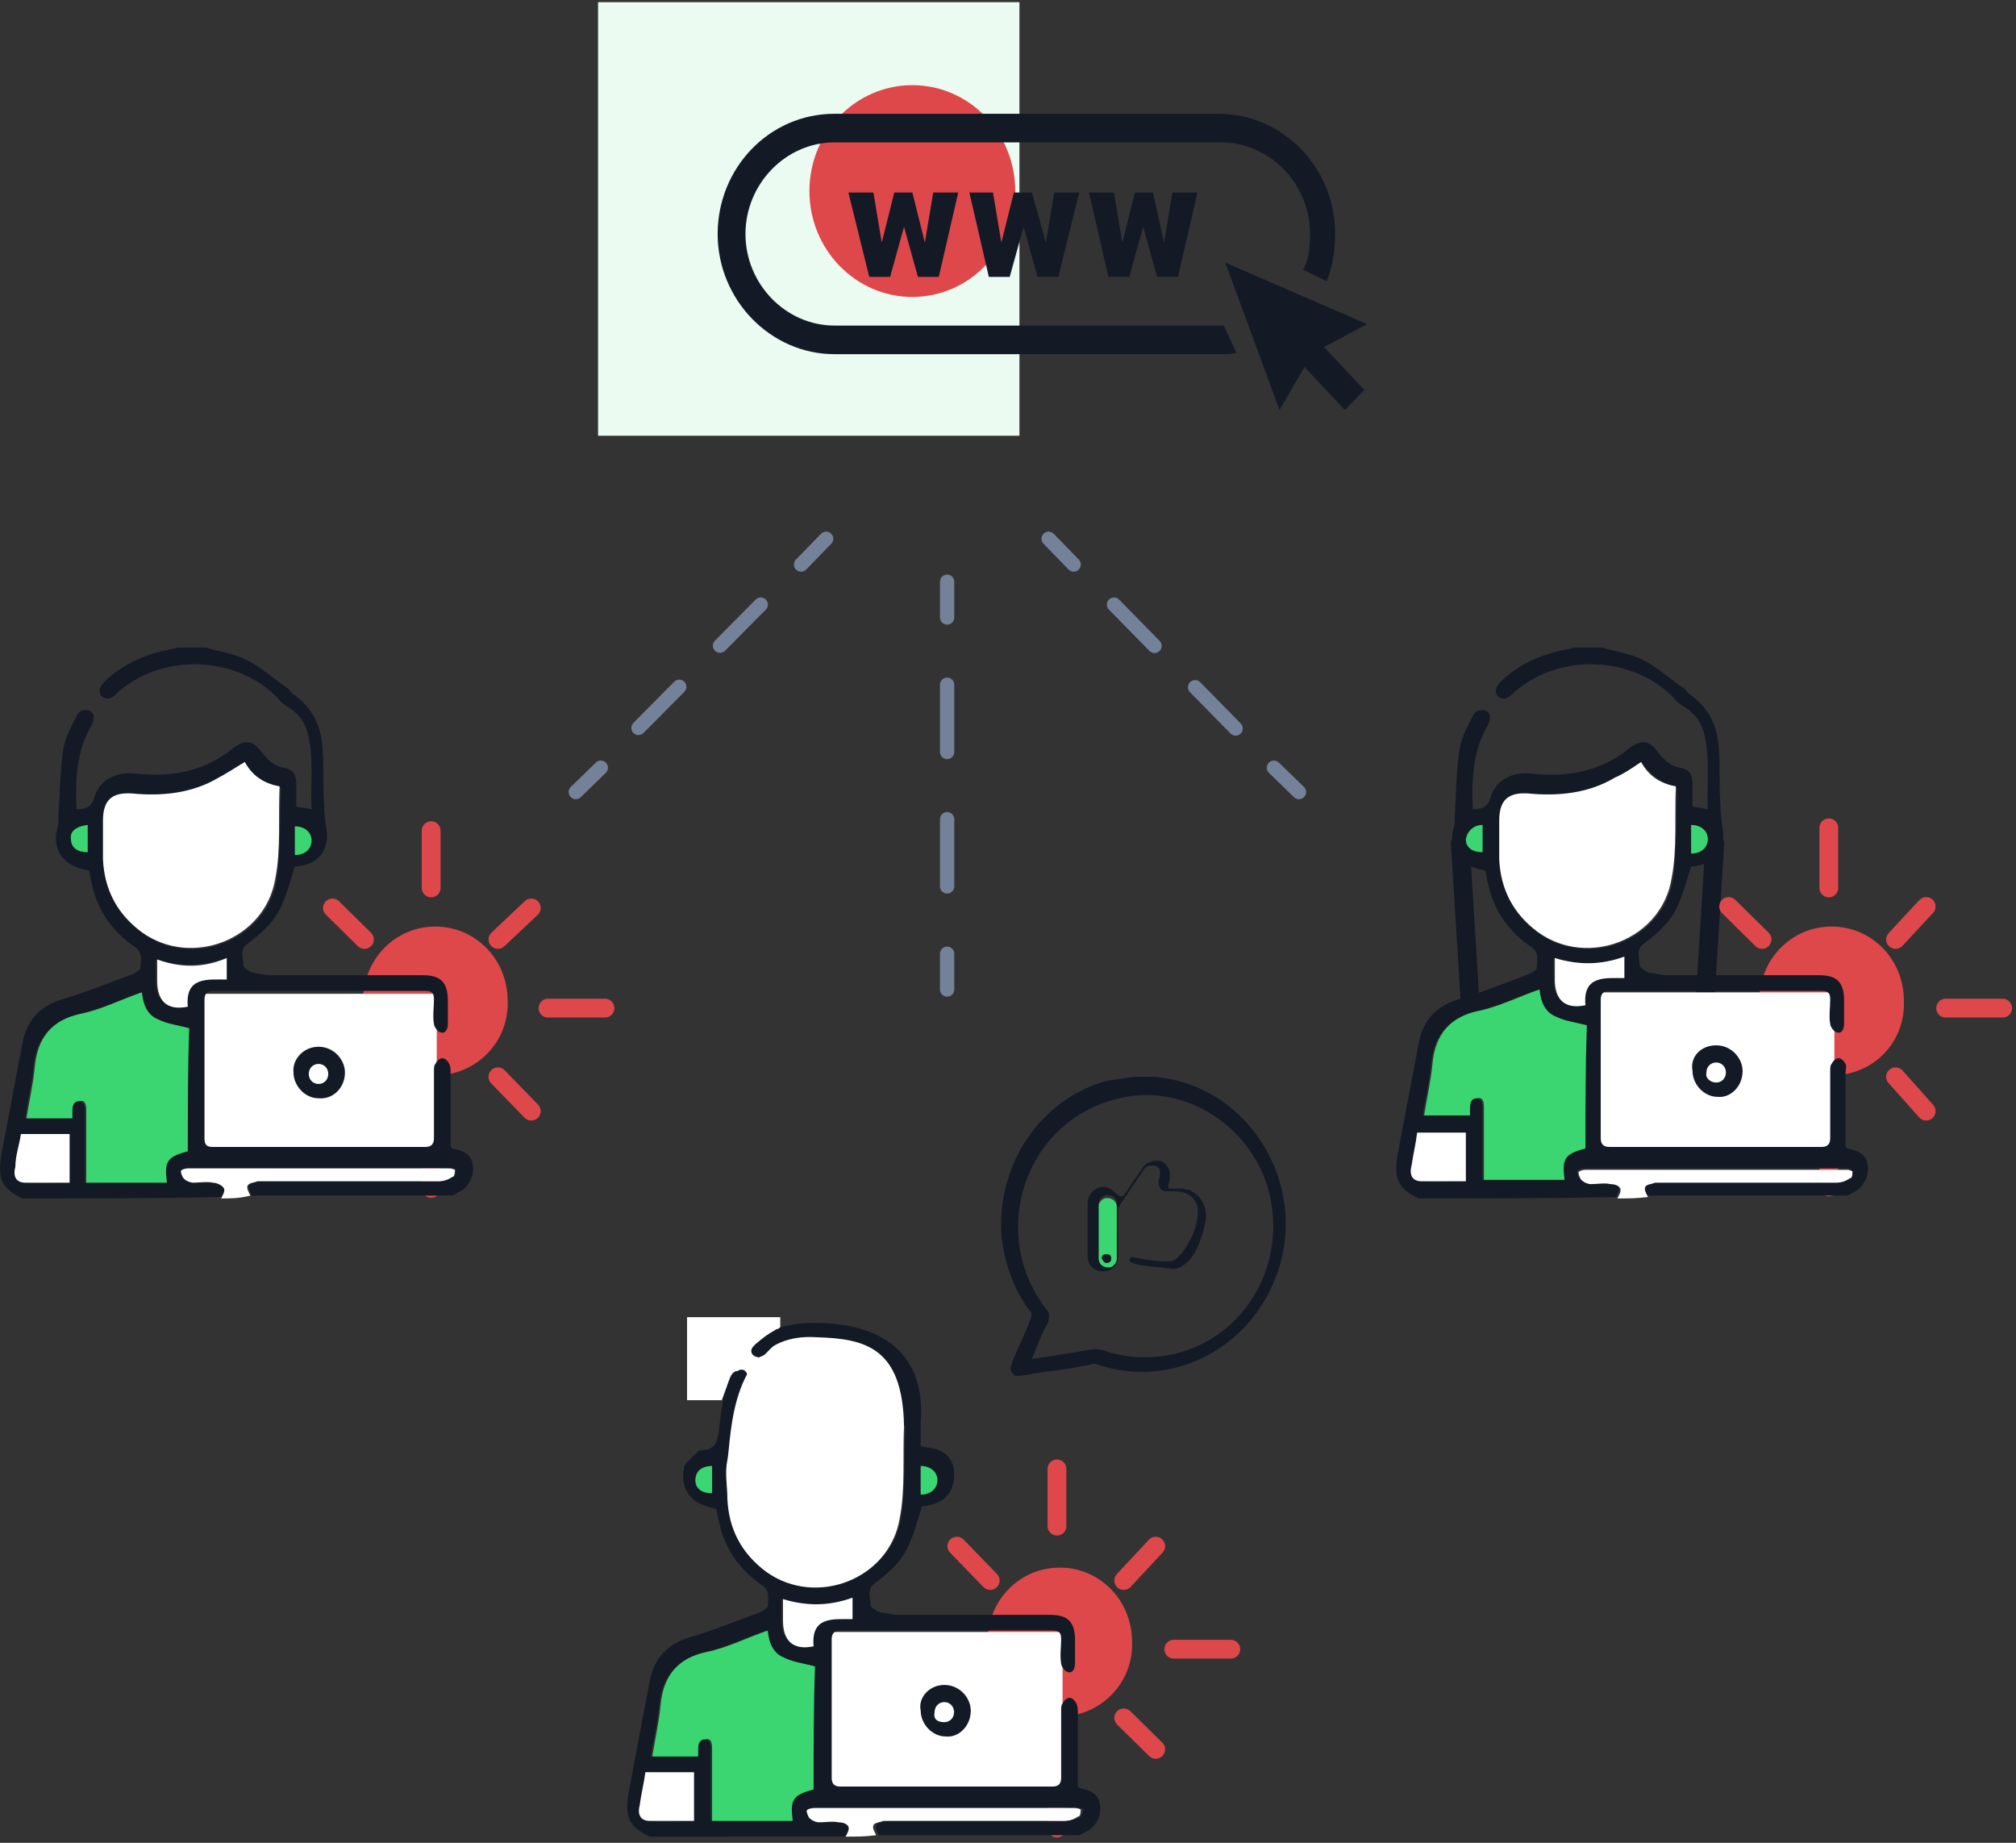 <svg width="302" height="276" fill="none" xmlns="http://www.w3.org/2000/svg"><rect width="100%" height="100%" fill="#333333" stroke="none"/><path d="M89.59.325h63.124v64.937H89.591V.325z" fill="#EBFBF1"/><path d="M136.67 44.473c8.514 0 15.416-7.1 15.416-15.859s-6.902-15.86-15.416-15.86-15.416 7.101-15.416 15.86 6.902 15.86 15.416 15.86z" fill="#DF484A"/><path d="M183.337 48.76h-58.332c-7.291 0-13.333-6.216-13.333-13.717 0-7.5 6.042-13.716 13.333-13.716h57.915c7.292 0 13.333 6.215 13.333 13.716 0 1.93-.208 3.858-1.041 5.358l3.541 1.715c.833-2.144 1.25-4.5 1.25-7.073 0-10.072-7.916-18.002-17.499-18.002h-57.499c-9.791 0-17.499 8.144-17.499 18.002 0 9.859 7.916 18.003 17.499 18.003h57.915c.834 0 1.667 0 2.292-.215l-1.875-4.072z" fill="#131A26"/><path d="M204.796 48.545l-21.25-9.215 8.125 22.074 3.75-6.43 6.042 6.43 2.916-3-6.041-6.43 6.458-3.43zm-66.248-12.216l1.25-7.5h3.75l-2.917 12.644h-3.125l-2.083-7.501-2.083 7.5h-3.125l-3.125-12.644h3.75l1.25 7.501 1.875-7.5h2.708l1.875 7.5zm18.124 0l1.25-7.5h3.75l-3.125 12.644h-3.125l-2.083-7.501-2.083 7.5h-3.125l-2.917-12.644h3.542l1.25 7.501 1.875-7.5h2.708l2.083 7.5zm17.708 0l1.25-7.5h3.75l-2.917 12.644h-3.125l-2.083-7.501-2.083 7.5h-3.125l-2.917-12.644h3.75l1.25 7.501 1.875-7.5h2.708l1.667 7.5z" fill="#131A26"/><path d="M220.212 149.915l-1.458-23.574m36.665 23.574l1.459-23.574" stroke="#131A26" stroke-width="2.814" stroke-miterlimit="10" stroke-linecap="round" stroke-linejoin="round"/><path d="M274.377 161.06c-6.042 0-10.833-4.929-10.833-11.144s4.791-11.145 10.833-11.145c6.041 0 10.833 4.93 10.833 11.145.208 6.215-4.583 11.144-10.833 11.144z" fill="#DF484A"/><path d="M273.959 123.984v9.001m0 36.219v8.572M300 150.987h-8.541m-34.999 0h-8.75m40.832-15.216l-4.583 4.929m-20 20.574l-4.999 5.144m29.582 0l-4.583-5.144m-20-20.574l-4.999-4.929" stroke="#DF484A" stroke-width="2.814" stroke-miterlimit="10" stroke-linecap="round" stroke-linejoin="round"/><path d="M238.545 148.63h36.249v24.217h-36.249V148.63z" fill="#fff"/><path d="M212.504 179.491c-3.125-1.5-3.75-3-3.125-6.644 1.042-5.572 2.083-10.93 3.125-16.502.625-3.429 2.5-5.572 5.833-6.644 3.75-1.071 7.291-2.571 10.833-3.857.417-.214 1.042-.643 1.042-.857 0-.858.416-2.144-.625-3.001-3.542-2.357-5.834-5.572-6.667-9.644-.208-.643-.208-1.071-.416-1.929-.625-.214-1.25-.214-2.084-.643-2.291-.857-3.333-3.214-2.708-5.572.208-.643.208-1.071.208-1.929.209-3.214.209-6.215.625-9.429.209-1.929 1.042-3.644 2.084-5.573.208-.642.833-1.071 1.875-.857.833.429.833 1.072.416 2.143-2.291 3.858-2.5 8.144-2.291 12.645 1.25 0 2.291-.214 2.708-1.929.833-2.572 3.333-3.643 5.833-3.429 3.75.429 7.291.214 10.833-1.286 1.458-.643 2.917-1.5 4.167-2.572 1.874-1.286 2.916-1.071 4.166.643.833 1.072 1.875 2.143 3.333 2.358 1.25.214 1.875.857 1.875 2.357v3.429c.625.215 1.25.215 2.292.429-.209-3.858.416-7.715-.625-11.573-.417-1.5-1.458-3-3.125-3.858-.208-.214-.625-.428-.833-.643-5.417-6.429-16.875-7.93-24.375-1.5-.625.643-1.458 1.5-2.5.643-.833-1.071.209-1.929.834-2.572 2.916-2.571 6.25-3.857 9.791-4.5.208 0 .625-.214.833-.214h4.167c2.083.642 4.167.857 6.25 1.928 2.083 1.072 3.958 2.786 5.833 4.072.417.215.625.643.833.857 3.125 2.144 4.375 4.93 4.583 8.359.209 2.786 0 5.572.209 8.144 0 1.285.208 3 .416 4.286.209 2.143-.833 4.072-2.708 4.715-.625.214-1.25.428-2.083.428-.625 1.929-1.042 3.644-1.875 5.572-1.042 2.572-2.917 4.287-5.208 6.001-1.25.858-.625 2.143-.625 3.215 0 .429.833.857 1.25 1.072 1.041.214 2.083.428 3.125.428h22.499c2.708 0 3.75 1.072 3.75 3.858v3.429c0 .857-.417 1.5-1.042 1.286-.416 0-1.041-.858-1.041-1.286-.209-1.072 0-2.572 0-3.644 0-.857-.209-1.285-1.25-1.285h-31.874c-.834 0-1.25.428-1.25 1.285v20.789c0 .857.416 1.286 1.25 1.286h31.874c.833 0 1.25-.429 1.25-1.286v-10.073c0-.429 0-.857.208-1.071.208-.429.625-.858 1.042-.858.416 0 .833.429 1.041.858.209.428 0 .857 0 1.5v10.93c.209 0 .209.214.209.214 2.083.429 2.916 1.072 3.124 2.572.209 1.5-.625 3.429-2.291 4.072-.208.214-.417.214-.833.428h-30c-.208-.428-.625-1.286-.416-1.5.208-.428.833-.428 1.458-.643h27.083c.625 0 1.458-.214 2.083-.643.208-.214.417-.857.417-1.071 0-.215-.625-.215-.834-.215h-39.165c-.417 0-1.042.215-1.042.429 0 .429.208.857.417 1.072.416.214 1.041.428 1.458.643h2.917c.416 0 1.25.214 1.458.642.208.429-.208 1.072-.417 1.501-9.791.214-19.582.214-29.582.214zm33.332-65.365c-1.25.857-2.708 1.928-3.75 2.571-3.958 2.358-8.541 2.786-12.916 2.358-2.917-.215-4.375 1.071-4.375 4.072v5.786c0 4.501 2.083 8.358 5.833 10.93 7.5 5.358 18.541.857 20-8.144.625-4.5.416-9.215.625-13.716-2.709-.857-4.167-2.143-5.417-3.857zm-8.333 57.864v-18.431c-1.458-.429-3.125-.643-4.583-1.286-1.458-.643-2.292-2.357-2.5-4.072-3.125 1.072-6.042 2.572-9.166 3.215-4.167 1.072-6.459 3.643-6.875 7.93-.209 2.571-.834 4.929-1.25 7.715h6.875v-1.072c0-.857.208-1.286 1.041-1.5.834 0 1.042.643 1.042 1.286v10.93h12.083c-.417-3 0-3.643 3.333-4.715zm-25.208-2.357c-.208 1.928-.624 3.429-.833 4.929-.208 1.286.417 2.357 1.458 2.357 2.292.215 4.375 0 6.667 0v-7.286h-7.292zm31.041-26.361c-3.541 1.286-7.083 1.286-10.624.214v3.215c0 3 1.874 4.286 4.583 3.858-.209-4.501 2.916-4.072 5.833-4.072v-1.929c.208-.429.208-.857.208-1.286zm-21.249-19.717c-1.458.215-2.5.858-2.5 2.143 0 1.072.833 2.144 2.5 1.929v-4.072zm31.249 0v3.858c1.458 0 2.5-.857 2.5-2.143-.209-.643-1.042-1.715-2.5-1.715z" fill="#131A26"/><path d="M242.294 179.491c.208-.429.625-1.072.417-1.5-.209-.429-.834-.643-1.459-.643-.833-.215-2.083 0-2.916 0-.417 0-1.042-.215-1.458-.643-.209-.215-.417-.857-.417-1.072 0-.214.625-.428 1.042-.428h39.165c.417 0 .833.214.833.214 0 .429 0 1.071-.416 1.071-.625.429-1.25.643-2.084.643h-27.082c-.417.215-1.25.215-1.458.643-.209.429.208 1.072.416 1.501-1.666.214-2.916.214-4.583.214z" fill="#fff"/><path d="M257.085 156.559c2.292 0 3.958 1.929 3.958 3.858 0 2.357-1.875 4.072-3.75 3.857-2.083 0-3.749-1.928-3.749-3.857-.417-2.143 1.249-3.858 3.541-3.858zm0 5.572c.833 0 1.458-.643 1.458-1.5s-.625-1.5-1.458-1.5-1.458.643-1.458 1.5c-.209.857.625 1.5 1.458 1.5z" fill="#131A26"/><path d="M245.835 114.125c1.042 1.929 2.709 3.215 5.208 3.644-.208 4.5.209 9.43-.625 13.716-1.458 9.215-12.499 13.502-19.999 8.144-3.75-2.786-5.625-6.43-5.833-10.93v-5.787c0-3 1.25-4.286 4.375-4.072 4.375.429 8.958 0 12.916-2.357 1.458-.643 2.708-1.5 3.958-2.358z" fill="#fff"/><path d="M237.502 171.99c-3.125.857-3.542 1.5-3.125 4.715h-12.083v-10.93c0-.857-.208-1.5-1.042-1.286-.833 0-1.041.643-1.041 1.5v1.072h-6.875c.417-2.572 1.042-5.358 1.25-7.716.417-4.5 2.708-7.072 6.875-7.929 3.125-.643 6.041-2.143 9.166-3.215.208 1.929.833 3.429 2.5 4.072 1.25.643 2.917.857 4.583 1.286-.208 6.215-.208 12.43-.208 18.431z" fill="#3BD671"/><path d="M212.294 169.632h7.291v7.287h-6.666c-1.25 0-1.875-.857-1.458-2.357.208-1.501.625-3.215.833-4.93zm31.041-26.36v3.215c-2.917 0-6.25-.429-5.834 4.072-3.124.643-4.583-.858-4.583-3.858v-3.215c3.542 1.072 6.875 1.072 10.417-.214z" fill="#fff"/><path d="M222.086 123.555v4.072c-1.458 0-2.5-.643-2.5-1.929.208-1.071 1.042-2.143 2.5-2.143zm31.249 0c1.458 0 2.5.857 2.5 2.143 0 1.072-.833 2.143-2.5 2.143v-4.286z" fill="#3BD671"/><path d="M65.216 161.06c-6.042 0-10.833-4.929-10.833-11.144s4.791-11.145 10.833-11.145c6.041 0 10.833 4.93 10.833 11.145.208 6.215-4.792 11.144-10.833 11.144z" fill="#DF484A"/><path d="M64.59 124.412v8.573m0 36.219v8.786m26.04-27.003h-8.54m-35 0h-8.75m41.25-15.002l-5 4.715m-20 20.574l-4.791 5.143m29.79 0l-5-5.143M54.59 140.7l-4.791-4.715" stroke="#DF484A" stroke-width="2.814" stroke-miterlimit="10" stroke-linecap="round" stroke-linejoin="round"/><path d="M29.176 148.843h36.249v24.218h-36.25v-24.218z" fill="#fff"/><path d="M3.343 179.491c-3.125-1.5-3.75-3-3.125-6.644 1.041-5.572 2.083-10.93 3.125-16.502.625-3.429 2.5-5.572 5.833-6.644 3.75-1.071 7.291-2.571 10.833-3.857.416-.214 1.041-.643 1.041-.857 0-.858.417-2.144-.625-3.001-3.541-2.357-5.833-5.572-6.666-9.644-.208-.643-.208-1.071-.417-1.929-.625-.214-1.25-.214-2.083-.643-2.291-.857-3.333-3.214-2.708-5.572.208-.643.208-1.071.208-1.929.209-3.214.209-6.215.625-9.429.208-1.929 1.042-3.644 2.083-5.573.209-.642.834-1.071 1.875-.857.834.429.834 1.072.417 2.143-2.292 3.858-2.5 8.144-2.292 12.645 1.25 0 2.292-.214 2.709-1.929.833-2.572 3.333-3.643 5.833-3.429 3.75.429 7.291.214 10.833-1.286 1.458-.643 2.916-1.5 4.166-2.572 1.875-1.286 2.917-1.071 4.167.643.833 1.072 1.875 2.143 3.333 2.358 1.25.214 1.875.857 1.875 2.357v3.429c.625.215 1.25.215 2.292.429-.209-3.858.416-7.715-.625-11.573-.417-1.5-1.459-3-3.125-3.858-.208-.214-.625-.428-.833-.643-5.417-6.429-16.875-7.93-24.375-1.5-.625.643-1.458 1.5-2.5.643-.833-1.071.209-1.929.834-2.572 2.916-2.571 6.25-3.857 9.791-4.5.208 0 .625-.214.833-.214h4.167c2.083.642 4.166.857 6.25 1.928 2.083 1.072 3.958 2.786 5.833 4.072.417.215.625.643.833.857 3.125 2.144 4.375 4.93 4.583 8.359.209 2.786 0 5.572.209 8.144 0 1.285.208 3 .416 4.286.209 2.143-.833 4.072-2.708 4.715-.625.214-1.25.428-2.083.428-.625 1.929-1.042 3.644-1.875 5.572-1.042 2.572-2.917 4.287-5.208 6.001-1.25.858-.625 2.143-.625 3.215 0 .429.833.857 1.25 1.072 1.041.214 2.083.428 3.125.428H63.34c2.708 0 3.75 1.072 3.75 3.858v3.429c0 .857-.417 1.5-1.042 1.286-.417 0-1.042-.858-1.042-1.286-.208-1.072 0-2.572 0-3.644 0-.857-.208-1.285-1.25-1.285H31.884c-.834 0-1.25.428-1.25 1.285v20.789c0 1.071.416 1.286 1.25 1.286h31.873c.834 0 1.25-.429 1.25-1.286v-10.073c0-.429 0-.857.209-1.071.208-.429.625-.858 1.041-.858.417 0 .834.429 1.042.858.208.428.208.857.208 1.5v10.93c.209 0 .209.214.209.214 2.083.429 2.916 1.072 3.125 2.572.208 1.5-.625 3.429-2.292 4.072-.208.214-.417.214-.833.428h-30c-.208-.428-.624-1.286-.416-1.5.208-.428.833-.428 1.458-.643h27.083c.625 0 1.458-.214 2.083-.643.208-.214.417-.857.417-1.071 0-.215-.625-.215-.834-.215H28.342c-.417 0-1.042.215-1.042.429 0 .429.209.857.417 1.072.417.214 1.042.428 1.458.643h2.917c.416 0 1.25.214 1.458.642.208.429-.208 1.072-.417 1.501-10 .214-19.79.214-29.79.214zm33.332-65.365c-1.25.857-2.708 1.928-3.75 2.571-3.958 2.358-8.541 2.786-12.916 2.358-2.917-.215-4.375 1.071-4.375 4.072v5.786c0 4.501 2.083 8.358 5.833 10.93 7.5 5.358 18.541.857 20-8.144.625-4.5.416-9.215.625-13.716-2.917-.857-4.375-1.929-5.417-3.857zm-8.541 58.293v-18.431c-1.459-.429-3.125-.643-4.584-1.286-1.458-.643-2.291-2.358-2.5-4.072-3.124 1.071-6.041 2.572-9.166 3.215-4.166 1.071-6.458 3.643-6.875 7.929-.208 2.572-.833 4.929-1.25 7.715h6.875v-1.071c0-.857.208-1.286 1.042-1.5.833 0 1.041.643 1.041 1.286v10.93H24.8c-.416-3.429 0-3.858 3.334-4.715zm-25-2.572c-.208 1.929-.625 3.429-.833 4.929-.208 1.286.417 2.358 1.458 2.358 2.292.214 4.375 0 6.667 0v-7.287H3.134zm30.833-26.361c-3.542 1.286-7.083 1.286-10.625.215v3.214c0 3.001 1.875 4.287 4.583 3.858-.208-4.501 2.917-4.072 5.833-4.072v-1.929c.209-.428.209-.857.209-1.286zm-20.833-19.931c-1.458.215-2.5.858-2.5 2.143 0 1.072.833 2.144 2.5 1.929v-4.072zm31.04.215v3.857c1.46 0 2.5-.857 2.5-2.143-.208-.857-1.25-1.714-2.5-1.714z" fill="#131A26"/><path d="M33.134 179.491c.209-.429.625-1.072.417-1.5-.208-.429-1.042-.858-1.667-.858-.833-.214-2.083 0-2.916 0-.417 0-1.042-.214-1.459-.643-.208-.214-.416-.857-.416-1.071 0-.214.625-.429 1.041-.429H67.3c.416 0 .833.215.833.215 0 .428 0 1.071-.416 1.071-.626.429-1.25.643-2.084.643H38.551c-.417.214-1.25.214-1.459.643-.208.429.209 1.072.417 1.5-1.666.429-2.916.429-4.375.429z" fill="#fff"/><path d="M47.715 156.773c2.291 0 3.958 1.929 3.958 3.858 0 2.358-1.875 4.072-3.958 3.858-2.084 0-3.75-1.929-3.75-3.858-.209-1.929 1.458-3.858 3.75-3.858zm0 5.573c.833 0 1.458-.643 1.458-1.501 0-.857-.625-1.5-1.458-1.5-.834 0-1.459.643-1.459 1.5 0 .858.625 1.501 1.459 1.501z" fill="#131A26"/><path d="M36.674 114.125c1.042 1.929 2.708 3.215 5.208 3.644-.208 4.5.209 9.43-.625 13.716-1.458 9.215-12.5 13.502-19.999 8.144-3.75-2.786-5.625-6.43-5.833-10.93v-5.787c0-3 1.25-4.286 4.375-4.072 4.374.429 8.958 0 12.916-2.357 1.25-.643 2.5-1.5 3.958-2.358z" fill="#fff"/><path d="M28.133 172.419c-3.125.857-3.542 1.5-3.125 4.715H12.925v-10.93c0-.858-.209-1.501-1.042-1.286-.833 0-1.041.643-1.041 1.5v1.071H3.967c.416-2.571 1.041-5.357 1.25-7.715.416-4.5 2.708-7.072 6.875-7.929 3.124-.643 6.041-2.144 9.166-3.215.208 1.929.833 3.429 2.5 4.072 1.25.643 2.916.857 4.583 1.286-.208 5.786-.208 12.001-.208 18.431z" fill="#3BD671"/><path d="M3.135 169.846h7.291v7.287H3.76c-1.25 0-1.875-.857-1.459-2.357 0-1.715.625-3.429.834-4.93zm30.832-26.36v3.215c-2.916 0-6.25-.429-5.833 4.071-3.125.643-4.583-.857-4.583-3.857V143.7c3.541 1.286 6.875 1.286 10.416-.214z" fill="#fff"/><path d="M13.135 123.555v4.072c-1.459 0-2.5-.643-2.5-1.929-.209-1.071.625-1.929 2.5-2.143zm31.04.214c1.459 0 2.5.858 2.5 2.144 0 1.071-.833 2.143-2.5 2.143v-4.287z" fill="#3BD671"/><path d="M158.755 257.072c-6.042 0-10.833-4.929-10.833-11.145 0-6.215 4.791-11.144 10.833-11.144 6.041 0 10.833 4.929 10.833 11.144.208 6.001-4.583 11.145-10.833 11.145z" fill="#DF484A"/><path d="M158.337 219.996v8.573m0 36.433v8.787M184.378 247h-8.541m-34.999 0h-8.75m41.04-15.431l-4.791 5.144m-20 20.574l-4.999 4.714m29.79 0l-4.791-4.714m-20-20.574l-4.999-5.144" stroke="#DF484A" stroke-width="2.814" stroke-miterlimit="10" stroke-linecap="round" stroke-linejoin="round"/><path d="M122.923 244.427h36.249v24.218h-36.249v-24.218z" fill="#fff"/><path d="M104.798 217.209c1.25 0 2.291-.214 2.708-1.929.833-2.571-.417-17.145 14.374-17.145 18.125 0 16.042 13.716 16.042 15.002v3.429c.625.214 1.249.214 2.291.429 0 .214 2.5.428 2.708 3.429.209 2.143-.833 4.072-2.708 4.715-.625.214-1.25.428-2.083.428-.625 1.929-1.042 3.644-1.875 5.572-1.042 2.572-2.917 4.287-5.208 6.001-1.25.857-.625 2.143-.625 3.215 0 .429.833.857 1.25 1.071 1.041.215 2.083.429 3.125.429h22.499c2.708 0 3.75 1.072 3.75 3.858v3.429c0 .857-.417 1.5-1.042 1.286-.416 0-1.041-.858-1.041-1.286-.209-1.072 0-2.572 0-3.644 0-.857-.209-1.285-1.25-1.285h-31.874c-.834 0-1.25.428-1.25 1.285v20.789c0 .857.416 1.286 1.25 1.286h31.874c.833 0 1.25-.429 1.25-1.286v-10.073c0-.429 0-.857.208-1.072.208-.428.625-.857 1.042-.857.416 0 .833.429 1.041.857.208.429.208.858.208 1.501v10.93c.209 0 .209.214.209.214 2.083.429 2.916 1.072 3.125 2.572.208 1.5-.625 3.429-2.292 4.072-.208.214-.417.214-.833.428h-29.999c-.209-.428-.625-1.071-.417-1.5.208-.429.833-.429 1.458-.643h27.083c.625 0 1.458-.214 2.083-.643.208-.214.417-.857.417-1.071 0-.215-.625-.215-.834-.215h-39.165c-.417 0-1.042.215-1.042.429 0 .429.209.857.417 1.072.417.214 1.042.428 1.458.642h2.917c.417 0 1.25.215 1.458.643.209.429-.208 1.072-.416 1.501H97.298c-3.125-1.501-3.75-3.001-3.125-6.644 1.041-5.572 2.083-10.93 3.125-16.502.625-3.429 2.5-5.572 5.833-6.644 3.75-1.071 7.291-2.572 10.833-3.858.417-.214 1.042-.642 1.042-.857 0-.857.416-2.143-.625-3-3.542-2.358-5.834-5.572-6.667-9.644-.208-.643-.208-1.072-.417-1.929-.625-.214-1.25-.214-2.083-.643-2.291-.857-3.333-3.215-2.708-5.572-.417-.214 2.292-2.572 2.292-2.572zm21.666-4.929c-3.959 2.357-8.542 2.786-12.917 2.357-2.916-.214-4.375 1.072-4.375 4.072v5.787c0 4.5 2.084 8.358 5.834 10.93 7.499 5.358 18.541.857 19.999-8.144.625-4.501.417-9.216.625-13.716-2.708-.643-7.916-2.143-9.166-1.286zm-4.584 55.721V249.57c-1.458-.428-3.125-.643-4.583-1.286-1.458-.642-2.291-2.357-2.5-4.071-3.125 1.071-6.041 2.571-9.166 3.214-4.167 1.072-6.458 3.644-6.875 7.93-.208 2.572-.833 4.929-1.25 7.715h6.875v-1.071c0-.858.208-1.286 1.042-1.501.833 0 1.041.643 1.041 1.286v10.93h12.083c-.417-3.215 0-3.857 3.333-4.715zm-25.207-2.571c-.209 1.928-.625 3.429-.834 4.929-.208 1.286.417 2.357 1.459 2.357 2.291.214 4.375 0 6.666 0v-7.286h-7.291zm31.041-26.147c-3.542 1.286-7.084 1.286-10.625.215v3.214c0 3.001 1.875 4.287 4.583 3.858-.208-4.501 2.917-4.072 5.833-4.072v-1.929c.209-.428.209-.857.209-1.286zm-21.042-19.716c-1.458.214-2.499.857-2.499 2.143 0 1.071.833 2.143 2.499 1.928v-4.071zm31.25 0v3.857c1.458 0 2.499-.857 2.499-2.143-.416-1.072-1.25-1.714-2.499-1.714z" fill="#131A26"/><path d="M126.672 275.075c.208-.429.625-1.072.417-1.5-.209-.429-.834-.643-1.459-.643-.833-.215-2.083 0-2.916 0-.417 0-1.042-.215-1.458-.643-.209-.215-.417-.857-.417-1.072 0-.214.625-.428 1.042-.428h39.165c.417 0 .833.214.833.214 0 .429 0 1.071-.416 1.071-.625.429-1.25.643-2.084.643h-27.082c-.417.215-1.25.215-1.458.643-.209.429.208 1.072.416 1.501-1.666.214-2.916.214-4.583.214z" fill="#fff"/><path d="M141.463 252.357c2.292 0 3.958 1.929 3.958 3.858 0 2.357-1.875 4.072-3.75 3.858-2.083 0-3.75-1.929-3.75-3.858-.416-1.929 1.25-3.858 3.542-3.858zm0 5.573c.833 0 1.458-.643 1.458-1.501 0-.857-.625-1.5-1.458-1.5s-1.458.643-1.458 1.5c-.209 1.072.416 1.501 1.458 1.501z" fill="#131A26"/><path d="M135.422 213.567c-.208 4.5.208 9.429-.625 13.716-1.458 9.215-12.5 13.501-19.999 8.143-3.75-2.786-5.625-6.429-5.834-10.929 0-1.929-.416-3.858 0-5.787.625-3.215.209-19.288 13.333-18.431 7.292.214 12.917 1.5 13.125 13.288z" fill="#fff"/><path d="M121.88 268.002c-3.125.857-3.542 1.5-3.125 4.715h-12.083v-10.93c0-.858-.208-1.501-1.042-1.286-.833 0-1.041.643-1.041 1.5v1.071h-6.875c.416-2.571 1.041-5.357 1.25-7.715.416-4.5 2.708-7.072 6.875-7.929 3.125-.643 6.041-2.144 9.166-3.215.208 1.929.833 3.429 2.5 4.072 1.25.643 2.916.857 4.583 1.286-.208 5.786-.208 12.216-.208 18.431z" fill="#3BD671"/><path d="M96.673 265.43h7.291v7.287h-6.666c-1.25 0-1.875-.857-1.459-2.357.209-1.715.626-3.215.834-4.93zm31.041-26.146v3.215c-2.917 0-6.25-.429-5.834 4.072-3.125.643-4.583-.857-4.583-3.858v-3.215c3.542 1.072 6.875 1.072 10.417-.214z" fill="#fff"/><path d="M106.674 219.567v4.072c-1.459 0-2.5-.643-2.5-1.929s.833-2.143 2.5-2.143zm31.249 0c1.458 0 2.5.857 2.5 2.143 0 1.072-.834 2.143-2.5 2.143v-4.286z" fill="#3BD671"/><path d="M169.796 161.274h3.333c.417 0 1.042.215 1.458.215 12.083 1.929 20.208 14.359 17.5 26.575-2.917 12.858-15.625 20.359-27.708 16.287-.208 0-.625-.214-.833 0-2.292.429-4.583.858-6.875 1.072l-3.75.643h-.833c-.833-.643-.833-1.072-.417-2.143.834-2.143 1.875-4.072 2.708-6.43.209-.428.209-.857-.208-1.286-2.5-3.429-3.75-7.286-4.166-11.358-.625-10.501 5.833-20.146 15.624-22.932 1.25-.214 2.917-.428 4.167-.643zm-15.208 42.22h.416c2.709-.429 5.417-.857 7.917-1.286a4.652 4.652 0 012.916.215c2.709.857 5.625 1.071 8.542.642 10.208-1.5 17.291-10.93 16.249-21.431-1.041-11.787-12.708-20.145-23.749-16.931-13.541 3.644-18.749 20.146-10.208 31.29.625.643.625 1.286.208 2.358-.833 1.285-1.458 3.214-2.291 5.143z" fill="#131A26"/><path d="M168.336 179.062c.834-1.286 2.084-3 2.917-4.286.625-.857 1.875-1.072 2.708-.857.834.428 1.459 1.285 1.25 2.571 0 .429-.208.858-.208 1.072 0 .214 0 .429.208.429h1.458c.625 0 1.042.214 1.459.214 1.875.857 2.708 2.572 2.5 4.5-.209 1.286-.625 2.572-1.042 3.644-.417 1.071-1.042 2.143-2.083 3-.625.429-1.25.857-2.292.643-1.25-.214-2.5-.214-3.75-.429-.625 0-1.041-.214-1.875-.428-.208 0-.416-.214-.416-.429 0-.214.208-.428.208-.428h.417c1.875.428 3.333.643 5.208.643.625 0 1.042-.215 1.458-.643l.625-.643c1.042-1.501 2.083-3.215 2.292-5.358.416-2.358-1.042-3.858-3.333-3.858h-1.459c-.625 0-1.041-.643-1.041-1.286 0-.214 0-.643.208-.857v-.857c0-.429-.417-.857-1.042-.857-.416 0-.833 0-1.25.428-1.25 1.929-2.5 3.643-3.75 5.572 0 .215-.208.215-.208.429v7.072c0 1.286-.833 2.358-2.291 2.358-1.25 0-2.292-.858-2.292-2.358v-7.929c0-1.286 1.25-2.572 2.708-2.358.833.215 1.25.643 1.875 1.286.625.214.625 0 .833 0zm-1.041 1.286c0-1.072-.834-1.5-1.875-1.286-.417.214-.833.643-.833 1.072v7.929c0 1.072.833 1.929 1.874 1.286.417-.214.834-.643.834-1.286v-7.715z" fill="#131A26"/><path d="M167.296 186.135v2.357c0 .643-.417 1.072-.833 1.286-.833.214-1.875-.214-1.875-1.286v-7.929c0-.429.417-.858.833-1.072.834-.214 1.875.214 1.875 1.286v5.358zm-1.666 3c.416 0 .625-.214.625-.643 0-.428-.209-.643-.625-.643-.417 0-.625.215-.625.643.208.215.416.643.625.643z" fill="#3BD671"/><path d="M165.213 188.492c0 .429.208.643.625.643.417 0 .625-.214.625-.643 0-.429-.208-.643-.625-.643-.417 0-.625.214-.625.643z" fill="#131A26"/><path d="M108.339 209.708h-5.416v-12.43h13.958v1.501c-1.042.857-2.292 1.5-3.333 2.571-.417.429-.834.858-.417 1.5.417.643 1.042.643 1.875.215.625-.429 1.25-1.072 2.083-1.5v7.929h-6.25c.209-.643.625-1.5.834-2.357.416-.858.416-1.5-.209-1.929-.625-.214-1.041 0-1.458.857-.833 1.286-1.25 2.572-1.667 3.643z" fill="#fff"/><path d="M116.671 200.922c-.625.429-1.25 1.072-2.083 1.929-.625.429-1.25.643-1.875 0-.417-.643 0-1.071.417-1.5 1.041-.857 1.458-1.286 3.333-2.357.208 1.071.208 1.071.208 1.928zm-8.541 8.787c.417-1.071.833-2.357 1.25-3.429.416-.857.833-1.071 1.458-.857.625.214.625.857.208 1.929-.416.643-.625 1.5-.833 2.357h-2.083z" fill="#131A26"/><path d="M157.087 80.692l3.75 3.858" stroke="#738199" stroke-width="2.143" stroke-miterlimit="10" stroke-linecap="round"/><path d="M166.879 90.55l20.833 21.218" stroke="#738199" stroke-width="2.143" stroke-miterlimit="10" stroke-linecap="round" stroke-dasharray="8.67 8.67"/><path d="M190.837 114.983l3.75 3.643M141.88 87.122v5.358" stroke="#738199" stroke-width="2.143" stroke-miterlimit="10" stroke-linecap="round"/><path d="M141.88 102.553v35.361" stroke="#738199" stroke-width="2.143" stroke-miterlimit="10" stroke-linecap="round" stroke-dasharray="10.07 10.07"/><path d="M141.88 142.843v5.358m-18.124-67.509l-3.75 3.858" stroke="#738199" stroke-width="2.143" stroke-miterlimit="10" stroke-linecap="round"/><path d="M113.964 90.55l-21.041 21.218" stroke="#738199" stroke-width="2.143" stroke-miterlimit="10" stroke-linecap="round" stroke-dasharray="8.67 8.67"/><path d="M90.006 114.982l-3.75 3.644" stroke="#738199" stroke-width="2.143" stroke-miterlimit="10" stroke-linecap="round"/></svg>